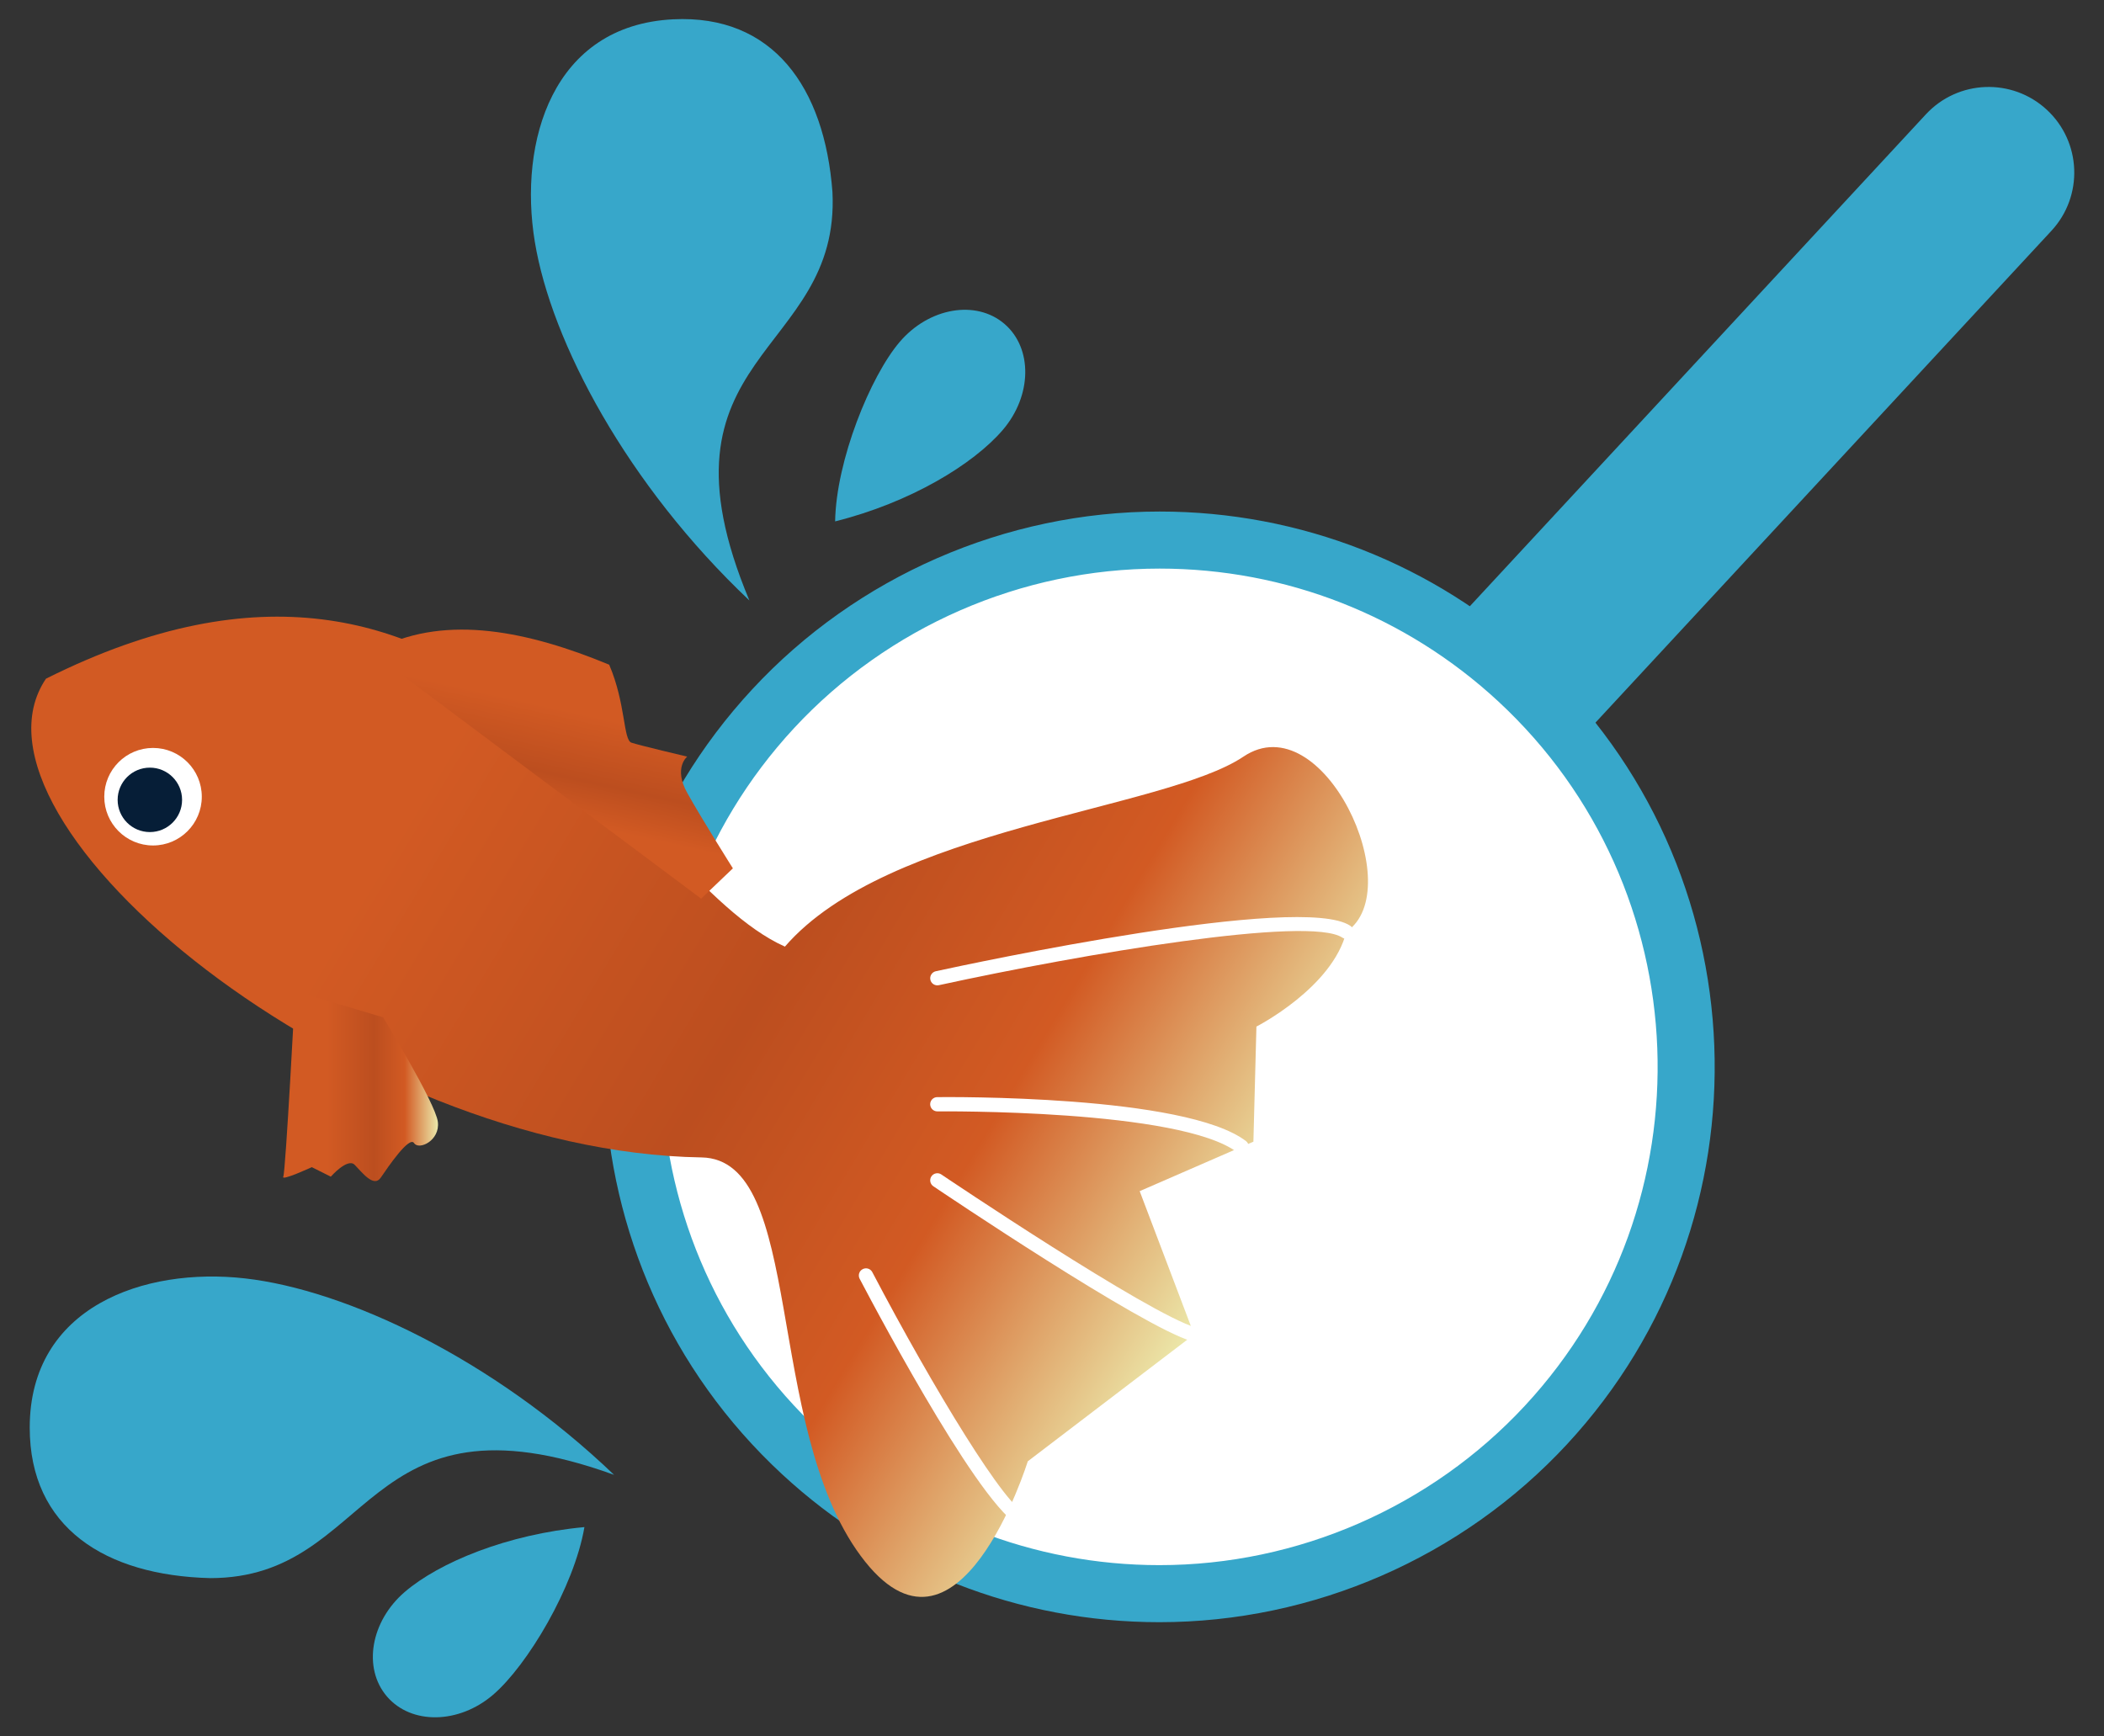<?xml version="1.0" encoding="utf-8"?>
<!-- Generator: Adobe Illustrator 25.2.1, SVG Export Plug-In . SVG Version: 6.00 Build 0)  -->
<svg version="1.1" xmlns="http://www.w3.org/2000/svg" xmlns:xlink="http://www.w3.org/1999/xlink" x="0px" y="0px"
	 viewBox="0 0 1453.88 1200" enable-background="new 0 0 1453.88 1200" xml:space="preserve">
<rect x="0" y="0" width="1453.88" height="1200" fill="#333333" stroke="none"/>
<g>
	<path fill="#37A7CA" d="M169.32,883.5c-69.77-7.94-148.76,19.67-148.78,103.08c-0.02,69.11,52.18,102.24,124.74,104.05
		c113.88,0,103.88-134.75,279.04-71.38C340.29,938.84,239.09,891.42,169.32,883.5z"/>
	<path fill="#37A7CA" d="M369.56,167.08c-11.4-69.29,12.23-149.55,95.53-153.73c69.02-3.46,104.72,47.01,110.14,119.39
		c5.68,113.74-129.4,110.47-57.39,282.25C433.35,335.08,380.94,236.37,369.56,167.08z"/>
	<path fill="#37A7CA" d="M692.9,297.16c20.28-23.65,20.81-56.49,1.18-73.33c-19.64-16.83-52.03-11.29-72.3,12.38
		c-20.29,23.66-44.01,82.04-44.7,124.12C629.13,347.31,672.59,320.84,692.9,297.16z"/>
	<path fill="#37A7CA" d="M279.73,1100.15c-23.64,20.29-29.18,52.65-12.34,72.29c16.85,19.63,49.7,19.09,73.35-1.21
		c23.66-20.29,56-74.37,63.1-115.86C350.4,1060.3,303.4,1079.84,279.73,1100.15z"/>
	<g>
		<g>
			<path fill="#37A7CA" d="M1032.53,546.97c-14.39,0-28.81-5.21-40.2-15.77c-23.97-22.22-25.38-59.65-3.18-83.62l341.63-368.54
				c22.2-23.96,59.64-25.38,83.6-3.17c23.98,22.22,25.38,59.65,3.18,83.62l-341.62,368.54
				C1064.29,540.61,1048.45,546.97,1032.53,546.97z"/>
			<g>
				<path fill="#FFFFFF" d="M1068.25,984.83c-136.7,147.46-367.04,156.16-514.52,19.46C406.28,867.6,397.56,637.26,534.24,489.81
					c136.71-147.47,367.04-156.2,514.51-19.52C1196.22,606.98,1204.95,837.35,1068.25,984.83z"/>
				<path fill="#37A7CA" d="M801.18,1121.09c-97.01,0-189.65-36.34-260.84-102.33c-155.2-143.85-164.41-387.17-20.56-542.36
					c72.4-78.1,175.04-122.88,281.56-122.88c97.02,0,189.63,36.34,260.81,102.33c155.22,143.86,164.44,387.18,20.57,542.38
					C1010.32,1076.31,907.71,1121.09,801.18,1121.09z M801.33,392.95c-95.59,0-187.67,40.19-252.62,110.25
					c-129.08,139.26-120.8,357.56,18.43,486.63c63.89,59.21,147.01,91.83,234.04,91.83c95.58,0,187.67-40.19,252.62-110.25
					c129.07-139.24,120.79-357.57-18.45-486.66C971.47,425.56,888.37,392.95,801.33,392.95z"/>
			</g>
		</g>
		
			<linearGradient id="SVGID_1_" gradientUnits="userSpaceOnUse" x1="1650.836" y1="-262.053" x2="1453.545" y2="629.939" gradientTransform="matrix(-0.688 0.726 0.726 0.688 1399.969 -619.157)">
			<stop  offset="0.286" style="stop-color:#D25A23"/>
			<stop  offset="0.588" style="stop-color:#BC4E1F"/>
			<stop  offset="0.786" style="stop-color:#D25A23"/>
			<stop  offset="1" style="stop-color:#ECE9AB"/>
		</linearGradient>
		<path fill="url(#SVGID_1_)" d="M542.38,654.2C433.95,605.73,330.49,319.4,31.76,469.05c-67.12,99.42,211.81,327,452.95,330.84
			c71.55,1.14,42.95,184.59,110.03,275.36c67.07,90.77,115.46-65.34,115.46-65.34l114.92-87.64l-37.59-99.07L866.11,789l2.09-79.54
			c0,0,52.64-26.87,62.13-65.54c43.45-29.12-16.18-157.95-71.11-121.01C804.31,559.84,613.44,572.09,542.38,654.2z"/>
		<g>
			<path fill="#FFFFFF" d="M647.7,680.96c-2.28,0-4.31-1.57-4.81-3.87c-0.57-2.66,1.09-5.29,3.78-5.88
				c25.75-5.6,252.82-54.2,286.43-31.37c2.27,1.51,2.85,4.58,1.33,6.84c-1.5,2.28-4.58,2.85-6.84,1.32
				c-22.86-15.38-179.24,11.18-278.84,32.86C648.4,680.94,648.04,680.96,647.7,680.96z"/>
			<path fill="#FFFFFF" d="M857.99,797.46c-1.03,0-2.09-0.33-2.98-1.01c-39.35-30.04-205.61-28.38-207.25-28.38
				c-0.02,0-0.04,0-0.06,0c-2.7,0-4.9-2.16-4.94-4.88c-0.04-2.72,2.17-4.96,4.88-4.97c6.95-0.06,171.31-1.7,213.35,30.38
				c2.16,1.67,2.57,4.76,0.91,6.92C860.95,796.8,859.48,797.46,857.99,797.46z"/>
			<path fill="#FFFFFF" d="M825.12,927.2c-0.46,0-0.93-0.06-1.38-0.19c-34.92-10.24-172.93-103.22-178.79-107.18
				c-2.26-1.52-2.85-4.59-1.33-6.84c1.53-2.26,4.61-2.85,6.84-1.33c1.43,0.96,142.58,96.07,176.05,105.89
				c2.61,0.76,4.11,3.51,3.35,6.12C829.22,925.81,827.26,927.2,825.12,927.2z"/>
			<path fill="#FFFFFF" d="M708.5,1055.68c-0.23,0-0.46-0.02-0.69-0.05c-24.29-3.47-99.03-143.78-113.79-171.88
				c-1.25-2.41-0.33-5.4,2.09-6.64c2.4-1.29,5.39-0.36,6.66,2.06c42.23,80.51,93.59,164.88,106.44,166.69
				c2.7,0.38,4.55,2.88,4.17,5.58C713.04,1053.91,710.93,1055.68,708.5,1055.68z"/>
		</g>
		<path fill="#FFFFFF" d="M139.44,550.6c0,18.61-15.08,33.7-33.69,33.7c-18.62,0-33.7-15.09-33.7-33.7c0-18.61,15.08-33.7,33.7-33.7
			C124.36,516.9,139.44,531.99,139.44,550.6z"/>
		<path fill="#061E37" d="M125.82,552.78c0,12.29-9.97,22.26-22.26,22.26c-12.32,0-22.27-9.97-22.27-22.26
			c0-12.29,9.95-22.27,22.27-22.27C115.84,530.51,125.82,540.49,125.82,552.78z"/>
		<linearGradient id="SVGID_2_" gradientUnits="userSpaceOnUse" x1="195.644" y1="750.611" x2="302.672" y2="750.611">
			<stop  offset="0.286" style="stop-color:#D25A23"/>
			<stop  offset="0.588" style="stop-color:#BC4E1F"/>
			<stop  offset="0.786" style="stop-color:#D25A23"/>
			<stop  offset="1" style="stop-color:#ECE9AB"/>
		</linearGradient>
		<path fill="url(#SVGID_2_)" d="M203.94,684.98c0,0-6.54,124.93-8.2,128.21c-1.66,3.29,19.73-6.57,19.73-6.57l13.12,6.57
			c0,0,11.53-13.15,16.46-8.22c4.93,4.93,13.14,16.14,18.06,8.89c4.94-7.24,19.72-29,23.01-23.87c3.29,5.12,18.07-1.67,16.43-14.71
			c-1.64-13.04-37.78-72.2-37.78-72.2L203.94,684.98z"/>
		<linearGradient id="SVGID_3_" gradientUnits="userSpaceOnUse" x1="401.325" y1="448.861" x2="368.895" y2="595.488">
			<stop  offset="0.286" style="stop-color:#D25A23"/>
			<stop  offset="0.588" style="stop-color:#BC4E1F"/>
			<stop  offset="0.786" style="stop-color:#D25A23"/>
		</linearGradient>
		<path fill="url(#SVGID_3_)" d="M263.11,447.35c46.2-22.62,102.06-11.08,157.85,12.02c11.55,26.95,9.62,51.96,15.39,53.9
			c5.78,1.92,38.51,9.63,38.51,9.63s-9.65,7.69,0,25.01c9.62,17.34,31.57,52.2,31.57,52.2l-21.95,20.95L263.11,455.51"/>
	</g>
</g>
</svg>
